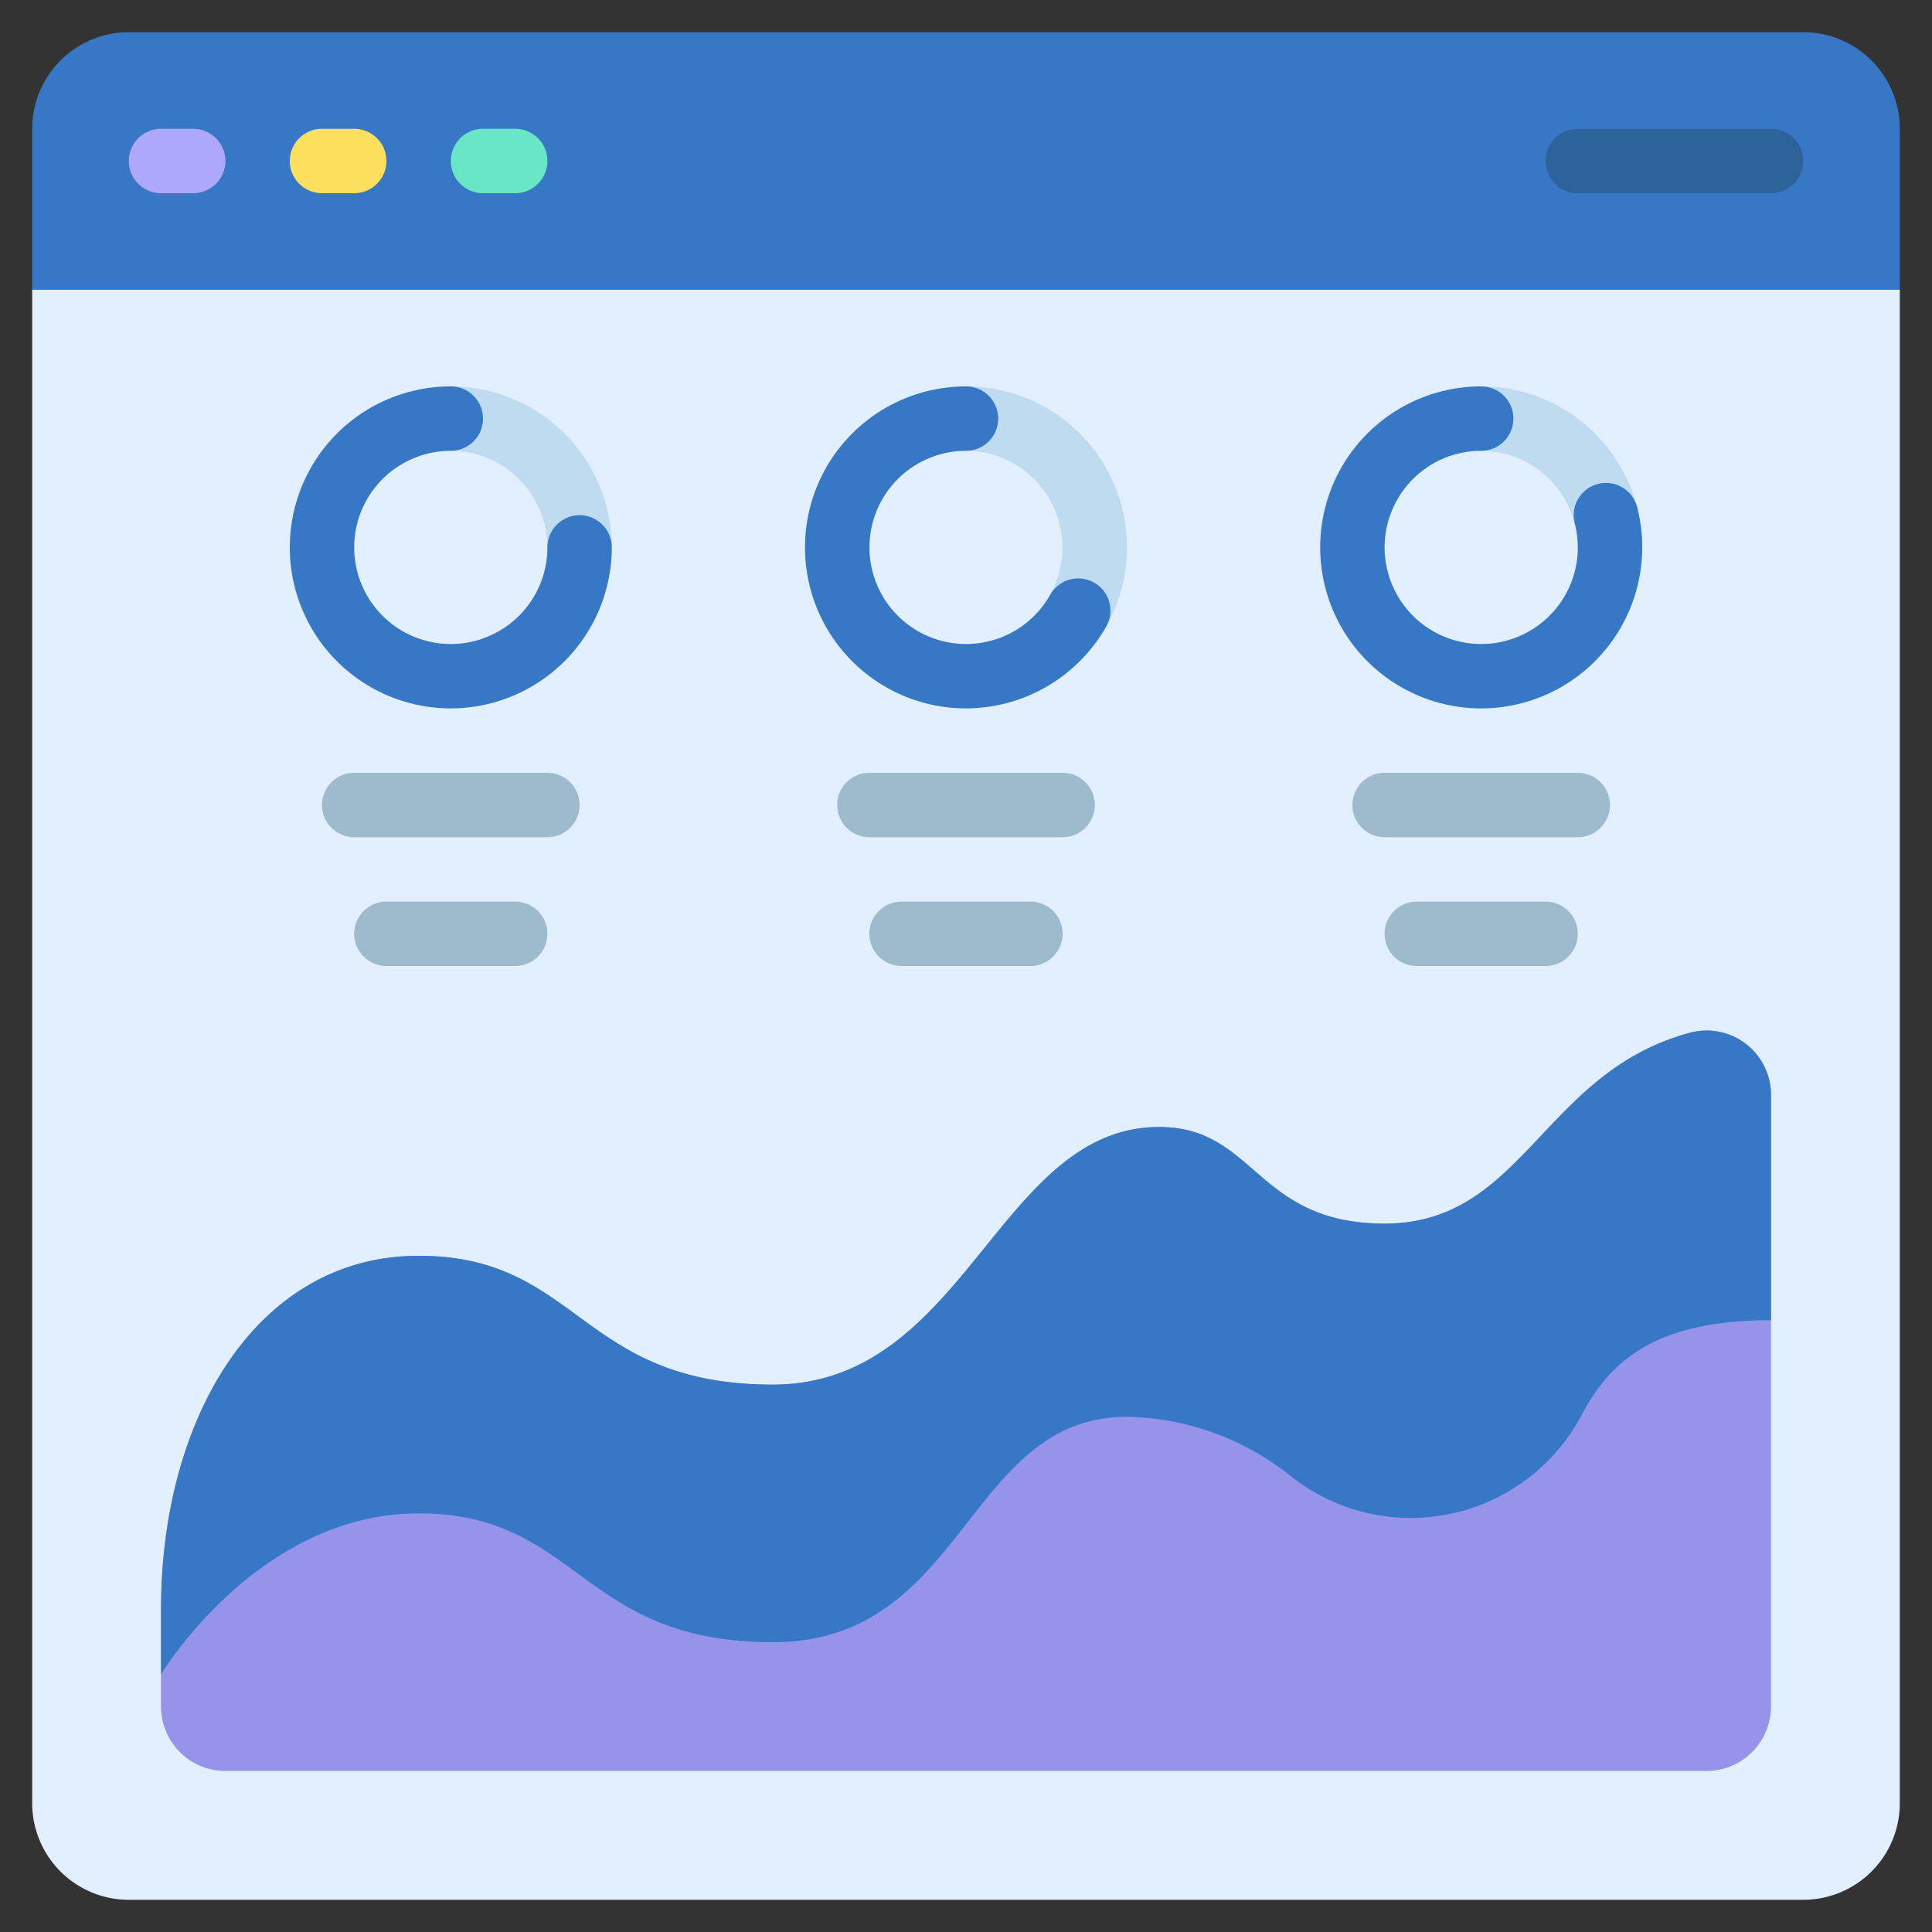 <svg xmlns="http://www.w3.org/2000/svg" id="Icons" height="512" viewBox="0 0 60 60" width="512"><rect x="0" y="0" width="60" height="60" fill="#333333" stroke="none"/><path d="m59 9v47a3 3 0 0 1 -3 3h-52a3 3 0 0 1 -3-3v-47l1-1h56z" fill="#e1efff"></path><path d="m59 4v5h-58v-5a3 3 0 0 1 3-3h52a3 3 0 0 1 3 3z" fill="#3778c6"></path><path d="m55 34.01v18.99a2.006 2.006 0 0 1 -2 2h-46a2.006 2.006 0 0 1 -2-2v-3c0-6 3-11 8-11s5 4 11 4 7-8 12-8c3 0 3 3 7 3 4.33 0 4.91-4.73 9.53-5.94a2 2 0 0 1 2.47 1.95z" fill="#9693eb"></path><path d="m55 34.01v6.99c-3.71 0-5.04 1.36-5.89 2.96a6 6 0 0 1 -8.99 1.91 8.372 8.372 0 0 0 -5.12-1.87c-5 0-5 7-11 7s-6-4-11-4-8 5-8 5v-2c0-6 3-11 8-11s5 4 11 4 7-8 12-8c3 0 3 3 7 3 4.33 0 4.91-4.73 9.53-5.94a2 2 0 0 1 2.47 1.95z" fill="#3778c6"></path><path d="m6 6h-1a1 1 0 0 1 0-2h1a1 1 0 0 1 0 2z" fill="#aea8fb"></path><path d="m11 6h-1a1 1 0 0 1 0-2h1a1 1 0 0 1 0 2z" fill="#fde05e"></path><path d="m16 6h-1a1 1 0 0 1 0-2h1a1 1 0 0 1 0 2z" fill="#69e6c3"></path><path d="m55 6h-6a1 1 0 0 1 0-2h6a1 1 0 0 1 0 2z" fill="#2d629b"></path><g fill="#9ebbce"><path d="m33 26h-6a1 1 0 0 1 0-2h6a1 1 0 0 1 0 2z"></path><path d="m32 30h-4a1 1 0 0 1 0-2h4a1 1 0 0 1 0 2z"></path><path d="m17 26h-6a1 1 0 0 1 0-2h6a1 1 0 0 1 0 2z"></path><path d="m16 30h-4a1 1 0 0 1 0-2h4a1 1 0 0 1 0 2z"></path><path d="m49 26h-6a1 1 0 0 1 0-2h6a1 1 0 0 1 0 2z"></path><path d="m48 30h-4a1 1 0 0 1 0-2h4a1 1 0 0 1 0 2z"></path></g><path d="m19 17h-2a3.009 3.009 0 0 0 -3-3v-2a5 5 0 0 1 5 5z" fill="#bfdbf0"></path><path d="m51 17h-2a3.009 3.009 0 0 0 -3-3v-2a5 5 0 0 1 5 5z" fill="#bfdbf0"></path><path d="m32 19.231a3 3 0 0 0 -2-5.231v-2a5 5 0 0 1 4 8z" fill="#bfdbf0"></path><path d="m14 22a5 5 0 0 1 0-10 1 1 0 0 1 0 2 3 3 0 1 0 3 3 1 1 0 0 1 2 0 5.006 5.006 0 0 1 -5 5z" fill="#3778c6"></path><path d="m46 22a5 5 0 0 1 0-10 1 1 0 0 1 0 2 3 3 0 1 0 2.905 2.249 1 1 0 1 1 1.938-.5 5.005 5.005 0 0 1 -4.843 6.251z" fill="#3778c6"></path><path d="m30 22a5 5 0 0 1 0-10 1 1 0 0 1 0 2 3 3 0 1 0 2.6 4.5 1 1 0 1 1 1.73 1 5.019 5.019 0 0 1 -4.33 2.5z" fill="#3778c6"></path></svg>